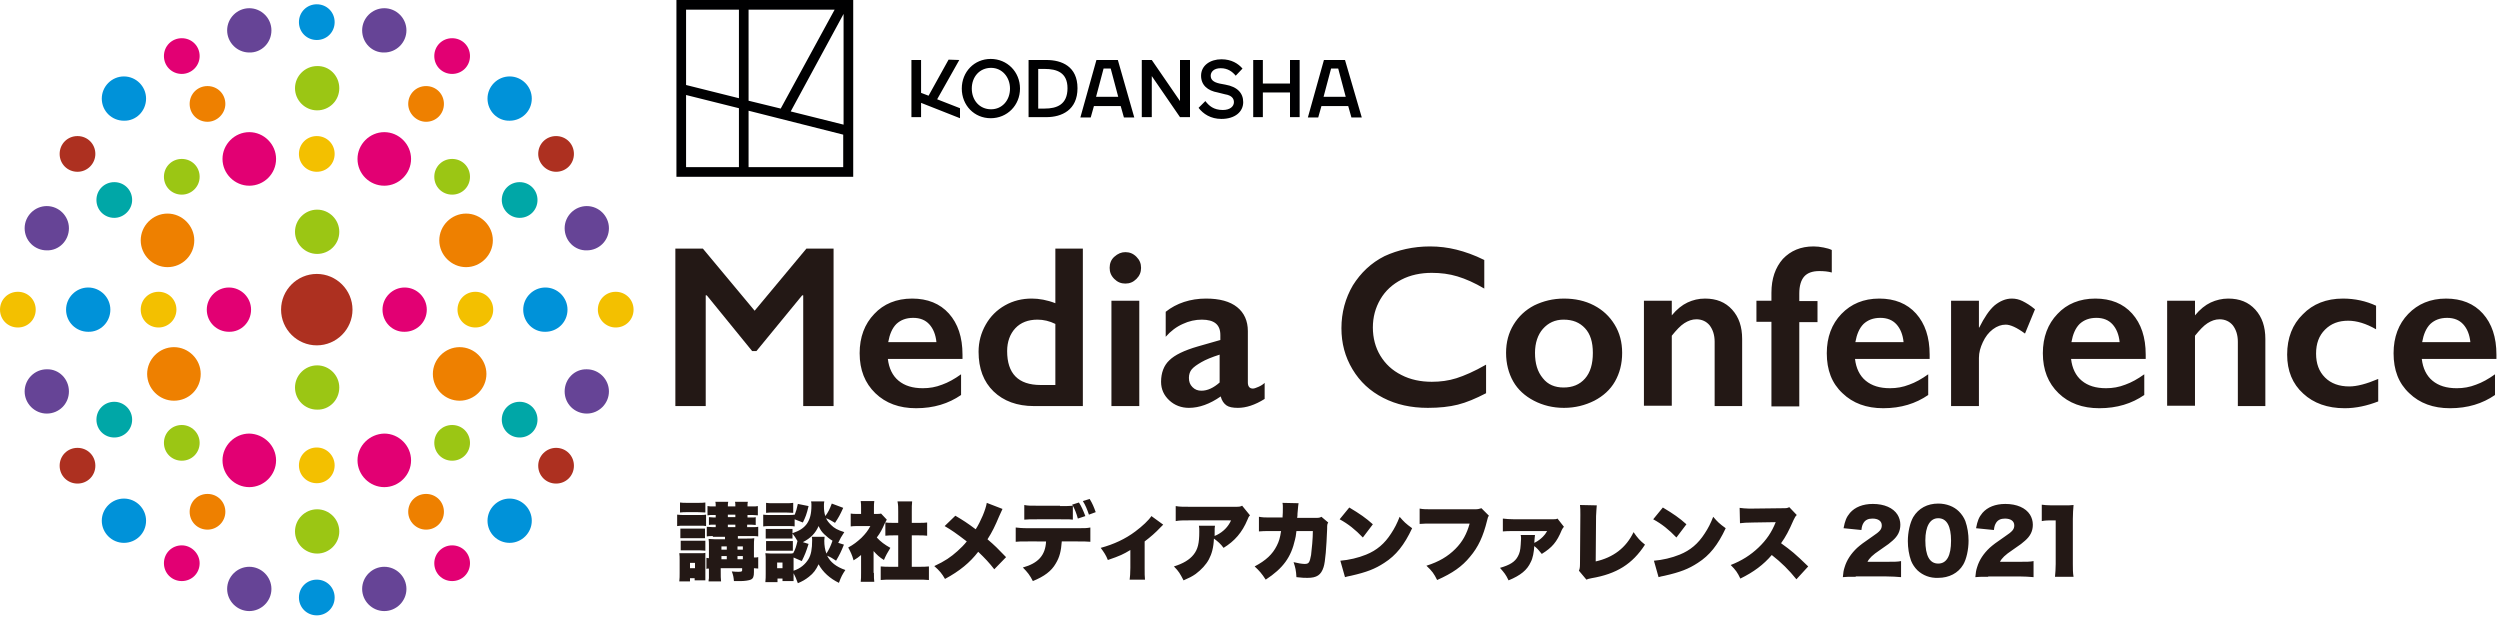 <svg id="レイヤー_1" xmlns="http://www.w3.org/2000/svg" viewBox="0 0 700 173"><style>.st0{fill:#231815}.st1{fill:#f3c000}.st2{fill:#0092d9}.st3{fill:#664496}.st4{fill:#ee8000}.st5{fill:#e20073}.st6{fill:#ad3020}.st7{fill:#9bc614}.st8{fill:#00a7a7}.st9{fill:#000001}.st10{fill:#160b08}.st11{fill:#0071c6}</style><path class="st0" d="M255.4 83.6c4.3 0 7.8 1.4 10.3 4.2 2.5 2.8 3.8 6.6 3.8 11.5v1.2h-20.9c.3 2.6 1.3 4.7 3 6.1 1.7 1.4 3.9 2.1 6.8 2.1 1.9 0 3.6-.3 5.4-1 1.7-.6 3.5-1.6 5.3-2.9v5.8c-3.5 2.4-7.6 3.7-12.6 3.7-4.7 0-8.5-1.4-11.4-4.2-2.9-2.8-4.4-6.5-4.4-11.2 0-4.5 1.4-8.2 4.1-11 2.6-2.8 6.2-4.3 10.6-4.3m6.8 12.2c-.2-2.1-.9-3.8-2-5-1.1-1.2-2.6-1.8-4.5-1.8-2 0-3.5.6-4.7 1.7-1.2 1.2-1.9 2.9-2.3 5.1h13.5zm33.3-10.9V69.6h7.7v44.1h-13.7c-4.7 0-8.5-1.4-11.3-4.1-2.8-2.7-4.2-6.4-4.2-11.1 0-2.8.7-5.3 2-7.6s3.1-4.1 5.4-5.4c2.3-1.3 4.8-1.9 7.5-1.9 2 0 4.3.4 6.6 1.3m-4.1 22.9h4.1V90.7c-1.6-.8-3.3-1.2-5-1.2-2.6 0-4.7.8-6.2 2.4-1.5 1.6-2.3 3.8-2.3 6.4 0 6.3 3.1 9.5 9.4 9.5m23.7-37.2c1.2 0 2.2.4 3.1 1.3.9.9 1.3 1.9 1.3 3.1 0 1.2-.4 2.2-1.3 3.1-.9.9-1.9 1.3-3.1 1.3-1.2 0-2.2-.4-3.1-1.3-.9-.9-1.3-1.9-1.3-3.1 0-1.2.4-2.3 1.3-3.1 1-.9 2-1.3 3.1-1.3m3.9 43.1h-7.8V84.2h7.8v29.5zm18.7-30.1c3.8 0 6.7.8 8.7 2.4 2 1.6 3 3.9 3 6.7v14.4c0 1.1.5 1.7 1.4 1.7.4 0 .9-.2 1.6-.5.7-.3 1.3-.7 1.7-1.1v4.5c-2.7 1.7-5.2 2.5-7.5 2.5-1.4 0-2.5-.2-3.2-.7-.7-.5-1.3-1.3-1.6-2.5-3 2.1-6 3.2-8.9 3.2-2.1 0-4-.7-5.5-2.1-1.5-1.4-2.3-3.1-2.3-5.2 0-2.5.8-4.6 2.3-6 1.5-1.5 4.2-2.8 8-3.9l6.3-1.8v-1.4c0-2.9-1.7-4.3-5.2-4.3-1.8 0-3.6.4-5.3 1.2-1.8.8-3.4 2-4.8 3.6v-7c3-2.4 6.9-3.7 11.3-3.7m-4.8 22.2c0 1.1.3 1.9 1 2.6.7.7 1.5 1 2.5 1 1.7 0 3.4-.8 5.1-2.3v-7.8c-2.2.7-3.9 1.4-5.1 2.1-1.2.7-2.1 1.3-2.7 2-.5.6-.8 1.4-.8 2.4M400.4 69c2.5 0 5 .3 7.4.9 2.4.6 5 1.5 7.8 2.9v8c-2.7-1.6-5.2-2.7-7.5-3.4-2.3-.7-4.7-1-7.2-1-3.1 0-6 .6-8.5 1.9-2.5 1.3-4.5 3.1-5.9 5.5-1.4 2.4-2.1 5-2.1 7.9 0 2.9.7 5.6 2.1 7.9 1.4 2.3 3.3 4.1 5.9 5.4 2.5 1.3 5.4 1.9 8.5 1.9 2.4 0 4.7-.3 6.9-1s5-1.9 8.3-3.8v8c-2.9 1.5-5.5 2.6-7.9 3.2-2.4.6-5.2.9-8.4.9-4.7 0-8.8-.9-12.5-2.8-3.7-1.9-6.5-4.5-8.6-8-2.1-3.5-3.1-7.3-3.1-11.5 0-4.4 1.1-8.4 3.2-12 2.2-3.5 5.1-6.3 8.9-8.2 3.7-1.7 8-2.7 12.7-2.7m37.5 14.6c3.1 0 5.9.6 8.4 1.9 2.5 1.3 4.4 3.1 5.8 5.4 1.4 2.3 2.1 4.9 2.1 7.9 0 3.1-.7 5.7-2 8s-3.3 4.1-5.8 5.4c-2.6 1.3-5.4 2-8.5 2-3.1 0-5.9-.7-8.4-2s-4.5-3.1-5.8-5.4c-1.3-2.3-2-5-2-8s.7-5.6 2.1-7.9c1.4-2.3 3.3-4.1 5.8-5.4 2.5-1.2 5.2-1.9 8.3-1.9m-8.1 15.2c0 3 .7 5.3 2.2 7.1 1.4 1.8 3.4 2.6 5.8 2.6 2.5 0 4.5-.8 6-2.5s2.2-4.1 2.2-7.2c0-3-.7-5.3-2.2-6.9-1.5-1.6-3.4-2.4-6-2.4-2.4 0-4.3.9-5.8 2.6-1.4 1.6-2.2 3.9-2.2 6.7m47.6-15.2c3.2 0 5.7 1 7.6 3.1 1.9 2.1 2.8 4.8 2.8 8.2v18.8h-7.7v-18c0-1.9-.5-3.4-1.4-4.6-.9-1.1-2.2-1.7-3.7-1.7-1.2 0-2.3.4-3.4 1.1-1.1.7-2.2 1.9-3.5 3.5v19.6h-7.8V84.2h7.8v4.1c1.4-1.7 2.9-2.9 4.4-3.6 1.5-.7 3.1-1.1 4.9-1.1M507.8 69c.9 0 1.8.1 2.8.3 1 .2 1.7.4 2.3.7v6.3c-1.1-.3-2.2-.4-3.5-.4-1.9 0-3.3.5-4.2 1.5-.9 1-1.4 2.6-1.4 4.8v2.1h5.1v5.9h-5.1v23.6H496V90.1h-4.2v-5.9h4.2V82c0-4 1.1-7.1 3.2-9.5 2.2-2.3 5-3.5 8.6-3.5m18.4 14.6c4.3 0 7.8 1.4 10.3 4.2 2.5 2.8 3.8 6.6 3.8 11.5v1.2h-20.9c.3 2.6 1.3 4.7 3 6.1 1.7 1.4 3.9 2.1 6.8 2.1 1.9 0 3.6-.3 5.4-1 1.7-.6 3.5-1.6 5.3-2.9v5.8c-3.5 2.4-7.6 3.7-12.6 3.7-4.7 0-8.5-1.4-11.4-4.2-3-2.8-4.4-6.5-4.4-11.2 0-4.5 1.4-8.2 4.1-11 2.7-2.8 6.2-4.3 10.6-4.3m6.8 12.2c-.2-2.1-.9-3.8-2-5-1.1-1.2-2.6-1.8-4.5-1.8-2 0-3.5.6-4.7 1.7-1.2 1.2-1.9 2.9-2.3 5.1H533zm30.3-12.2c1 0 2 .2 3 .7 1 .5 2.2 1.2 3.5 2.3l-2.8 6.8c-2.3-1.7-4.1-2.5-5.4-2.5-1.2 0-2.4.4-3.6 1.3-1.2.9-2.1 2.1-2.8 3.6-.7 1.5-1.1 2.9-1.1 4.4v13.5h-7.8V84.2h7.8v7.5h.1c1.4-2.8 2.8-4.9 4.3-6.2 1.5-1.2 3.1-1.9 4.8-1.9m23.4 0c4.3 0 7.8 1.4 10.3 4.2 2.5 2.8 3.8 6.6 3.8 11.5v1.2h-20.9c.3 2.6 1.3 4.7 3 6.1 1.7 1.4 3.9 2.1 6.8 2.1 1.9 0 3.6-.3 5.4-1 1.7-.6 3.5-1.6 5.3-2.9v5.8c-3.5 2.4-7.6 3.7-12.6 3.7-4.7 0-8.5-1.4-11.4-4.2-2.9-2.8-4.4-6.5-4.4-11.2 0-4.5 1.4-8.2 4.1-11 2.6-2.8 6.2-4.3 10.6-4.3m6.8 12.2c-.2-2.1-.9-3.8-2-5-1.1-1.2-2.6-1.8-4.5-1.8-2 0-3.5.6-4.7 1.7-1.2 1.2-1.9 2.9-2.3 5.1h13.5zm30.4-12.2c3.2 0 5.7 1 7.6 3.1 1.9 2.1 2.8 4.8 2.8 8.2v18.8h-7.7v-18c0-1.9-.5-3.4-1.4-4.6-.9-1.1-2.2-1.7-3.7-1.7-1.2 0-2.3.4-3.4 1.1-1.1.7-2.2 1.9-3.5 3.5v19.6h-7.8V84.2h7.8v4.1c1.4-1.7 2.9-2.9 4.4-3.6 1.5-.7 3.2-1.1 4.9-1.1m32.1 0c3.4 0 6.5.7 9.3 2v6.6c-2.8-1.6-5.4-2.4-7.8-2.4-2.7 0-4.8.8-6.5 2.5-1.7 1.7-2.5 3.9-2.5 6.7 0 2.8.8 5 2.5 6.7 1.7 1.7 4 2.5 6.8 2.5 2.1 0 4.8-.7 8.1-2.1v6.3c-3.1 1.2-6.2 1.9-9.4 1.9-4.8 0-8.7-1.4-11.6-4.1-3-2.7-4.5-6.4-4.5-10.9 0-4.7 1.5-8.5 4.4-11.3 2.8-2.9 6.6-4.4 11.2-4.4m28.9 0c4.3 0 7.8 1.4 10.3 4.2 2.5 2.8 3.8 6.6 3.8 11.5v1.2h-20.9c.3 2.6 1.3 4.7 3 6.1 1.7 1.4 3.9 2.1 6.8 2.1 1.9 0 3.6-.3 5.4-1 1.7-.6 3.5-1.6 5.3-2.9v5.8c-3.5 2.4-7.6 3.7-12.6 3.7-4.7 0-8.5-1.4-11.4-4.2-3-2.8-4.4-6.5-4.4-11.2 0-4.5 1.4-8.2 4.1-11 2.7-2.8 6.2-4.3 10.6-4.3m6.8 12.2c-.2-2.1-.9-3.8-2-5-1.1-1.2-2.6-1.8-4.5-1.8-2 0-3.5.6-4.7 1.7-1.2 1.2-1.9 2.9-2.3 5.1h13.5z"/><path class="st1" d="M93.7 43.1c0-2.8-2.2-5-5-5s-5 2.2-5 5 2.2 5 5 5 5-2.2 5-5"/><path class="st2" d="M93.7 6.2c0-2.8-2.2-5-5-5s-5 2.2-5 5 2.2 5 5 5 5-2.2 5-5"/><path class="st3" d="M76 8.5c0-3.4-2.8-6.2-6.2-6.2-3.4 0-6.2 2.8-6.2 6.2 0 3.4 2.8 6.2 6.2 6.2 3.4.1 6.2-2.7 6.2-6.2"/><path class="st4" d="M63.1 29.1c0-2.8-2.2-5-5-5s-5 2.2-5 5 2.2 5 5 5c2.7 0 5-2.3 5-5m-8.7 38.2c0-4.1-3.4-7.5-7.5-7.5s-7.5 3.4-7.5 7.5 3.4 7.5 7.5 7.5c4.2 0 7.5-3.4 7.5-7.5m1.8 37.4c0-4.1-3.4-7.5-7.5-7.5s-7.5 3.4-7.5 7.5 3.4 7.5 7.5 7.5c4.2 0 7.5-3.3 7.5-7.5m6.9 38.6c0-2.8-2.2-5-5-5s-5 2.2-5 5 2.2 5 5 5c2.7 0 5-2.2 5-5"/><path class="st5" d="M55.9 15.7c0-2.8-2.2-5-5-5s-5 2.2-5 5 2.2 5 5 5c2.7 0 5-2.2 5-5"/><path class="st2" d="M40.9 27.6c0-3.4-2.8-6.2-6.2-6.2-3.4 0-6.2 2.8-6.2 6.2 0 3.5 2.8 6.2 6.2 6.2 3.4.1 6.2-2.7 6.2-6.2"/><path class="st6" d="M26.7 43.1c0-2.8-2.2-5-5-5s-5 2.2-5 5 2.2 5 5 5 5-2.3 5-5m72 43.6c0-5.5-4.5-10-10-10s-10 4.5-10 10 4.5 10 10 10 10-4.5 10-10"/><path class="st7" d="M95 108.5c0-3.4-2.8-6.2-6.2-6.2-3.4 0-6.2 2.8-6.2 6.2 0 3.5 2.8 6.2 6.2 6.2 3.4.1 6.2-2.7 6.2-6.2m0 40.3c0-3.4-2.8-6.2-6.2-6.2-3.4 0-6.2 2.8-6.2 6.2 0 3.4 2.8 6.2 6.2 6.2 3.4 0 6.2-2.8 6.2-6.2m0-83.9c0 3.5-2.8 6.2-6.2 6.2-3.4 0-6.2-2.8-6.2-6.2 0-3.4 2.8-6.2 6.2-6.2 3.4 0 6.2 2.8 6.2 6.2m0-40.2c0 3.5-2.8 6.2-6.2 6.2-3.4 0-6.2-2.8-6.2-6.2 0-3.4 2.8-6.2 6.2-6.2 3.4-.1 6.2 2.7 6.2 6.2"/><path class="st4" d="M114.3 29.1c0-2.8 2.2-5 5-5s5 2.2 5 5-2.2 5-5 5c-2.7 0-5-2.3-5-5m8.7 38.2c0-4.1 3.4-7.5 7.5-7.5s7.5 3.4 7.5 7.5-3.4 7.5-7.5 7.5-7.5-3.4-7.5-7.5m-1.8 37.4c0-4.1 3.4-7.5 7.5-7.5s7.5 3.4 7.5 7.5-3.4 7.5-7.5 7.5-7.5-3.3-7.5-7.5m-6.9 38.6c0-2.8 2.2-5 5-5s5 2.2 5 5-2.2 5-5 5c-2.7 0-5-2.2-5-5"/><path class="st5" d="M70.3 86.7c0-3.4-2.8-6.2-6.2-6.2-3.4 0-6.2 2.8-6.2 6.2 0 3.5 2.8 6.2 6.2 6.2 3.4.1 6.2-2.7 6.2-6.2"/><path class="st1" d="M49.4 86.7c0-2.8-2.2-5-5-5s-5 2.2-5 5 2.2 5 5 5c2.7 0 5-2.2 5-5"/><path class="st2" d="M30.9 86.7c0-3.4-2.8-6.2-6.2-6.2-3.4 0-6.2 2.8-6.2 6.2 0 3.5 2.8 6.2 6.2 6.2 3.4.1 6.2-2.7 6.2-6.2"/><path class="st1" d="M10 86.7c0-2.8-2.2-5-5-5s-5 2.2-5 5 2.2 5 5 5 5-2.2 5-5"/><path class="st5" d="M77.3 44.5c0-4.1-3.4-7.5-7.5-7.5s-7.5 3.4-7.5 7.5 3.4 7.5 7.5 7.5 7.5-3.3 7.5-7.5"/><path class="st7" d="M55.9 49.5c0-2.8-2.2-5-5-5s-5 2.2-5 5 2.2 5 5 5c2.7 0 5-2.2 5-5"/><path class="st8" d="M37 56c0-2.8-2.2-5-5-5s-5 2.2-5 5 2.2 5 5 5c2.7 0 5-2.3 5-5"/><path class="st3" d="M19.3 63.9c0-3.4-2.8-6.2-6.2-6.2-3.4 0-6.2 2.8-6.2 6.2 0 3.5 2.8 6.2 6.2 6.2 3.4.1 6.2-2.7 6.2-6.2"/><path class="st1" d="M93.7 130.3c0 2.8-2.2 5-5 5s-5-2.2-5-5 2.2-5 5-5 5 2.3 5 5"/><path class="st2" d="M93.7 167.3c0 2.8-2.2 5-5 5s-5-2.2-5-5 2.2-5 5-5 5 2.2 5 5"/><path class="st3" d="M76 164.9c0 3.4-2.8 6.2-6.2 6.2-3.4 0-6.2-2.8-6.2-6.2s2.8-6.2 6.2-6.2c3.4 0 6.2 2.8 6.2 6.2"/><path class="st5" d="M55.9 157.7c0 2.8-2.2 5-5 5s-5-2.2-5-5 2.2-5 5-5c2.7 0 5 2.3 5 5"/><path class="st2" d="M40.9 145.8c0 3.5-2.8 6.2-6.2 6.2-3.4 0-6.2-2.8-6.2-6.2 0-3.4 2.8-6.2 6.2-6.2 3.4 0 6.2 2.8 6.2 6.2"/><path class="st6" d="M26.7 130.4c0 2.8-2.2 5-5 5s-5-2.2-5-5 2.2-5 5-5 5 2.2 5 5"/><path class="st5" d="M77.3 128.9c0 4.1-3.4 7.5-7.5 7.5s-7.5-3.4-7.5-7.5 3.4-7.5 7.5-7.5c4.1.1 7.5 3.4 7.5 7.5"/><path class="st7" d="M55.9 124c0 2.8-2.2 5-5 5s-5-2.2-5-5 2.2-5 5-5c2.7 0 5 2.2 5 5"/><path class="st8" d="M37 117.5c0 2.8-2.2 5-5 5s-5-2.2-5-5 2.2-5 5-5c2.7 0 5 2.2 5 5"/><path class="st3" d="M19.3 109.6c0 3.5-2.8 6.2-6.2 6.2-3.4 0-6.2-2.8-6.2-6.2 0-3.4 2.8-6.2 6.2-6.2 3.4-.1 6.2 2.7 6.2 6.2M101.4 8.5c0-3.4 2.8-6.2 6.2-6.2 3.4 0 6.2 2.8 6.2 6.2 0 3.4-2.8 6.2-6.2 6.2-3.4.1-6.2-2.7-6.2-6.2"/><path class="st5" d="M121.6 15.7c0-2.8 2.2-5 5-5s5 2.2 5 5-2.2 5-5 5-5-2.2-5-5"/><path class="st2" d="M136.5 27.6c0-3.4 2.8-6.2 6.2-6.2 3.4 0 6.2 2.8 6.2 6.2 0 3.5-2.8 6.2-6.2 6.2-3.4.1-6.2-2.7-6.2-6.2"/><path class="st6" d="M150.7 43.1c0-2.8 2.2-5 5-5s5 2.2 5 5-2.2 5-5 5c-2.7 0-5-2.3-5-5"/><path class="st5" d="M107.1 86.7c0-3.4 2.8-6.2 6.2-6.2 3.4 0 6.2 2.8 6.2 6.2 0 3.5-2.8 6.2-6.2 6.2-3.4.1-6.2-2.7-6.2-6.2"/><path class="st1" d="M128.1 86.7c0-2.8 2.2-5 5-5s5 2.2 5 5-2.2 5-5 5-5-2.2-5-5"/><path class="st2" d="M146.5 86.7c0-3.4 2.8-6.2 6.2-6.2 3.4 0 6.2 2.8 6.2 6.2 0 3.5-2.8 6.2-6.2 6.2-3.4.1-6.2-2.7-6.2-6.2"/><path class="st1" d="M167.4 86.7c0-2.8 2.2-5 5-5s5 2.2 5 5-2.2 5-5 5c-2.7 0-5-2.2-5-5"/><path class="st5" d="M100.1 44.5c0-4.1 3.4-7.5 7.5-7.5s7.5 3.4 7.5 7.5-3.4 7.5-7.5 7.5-7.5-3.3-7.5-7.5"/><path class="st7" d="M121.6 49.5c0-2.8 2.2-5 5-5s5 2.2 5 5-2.2 5-5 5-5-2.2-5-5"/><path class="st8" d="M140.5 56c0-2.8 2.2-5 5-5s5 2.2 5 5-2.2 5-5 5-5-2.3-5-5"/><path class="st3" d="M158.1 63.9c0-3.4 2.8-6.2 6.2-6.2 3.4 0 6.2 2.8 6.2 6.2 0 3.5-2.8 6.2-6.2 6.2-3.4.1-6.2-2.7-6.2-6.2m-56.7 101c0 3.4 2.8 6.2 6.2 6.2 3.4 0 6.2-2.8 6.2-6.2s-2.8-6.2-6.2-6.2c-3.4 0-6.2 2.8-6.2 6.2"/><path class="st5" d="M121.6 157.7c0 2.8 2.2 5 5 5s5-2.2 5-5-2.2-5-5-5-5 2.3-5 5"/><path class="st2" d="M136.5 145.8c0 3.5 2.8 6.2 6.2 6.2 3.4 0 6.2-2.8 6.2-6.2 0-3.4-2.8-6.2-6.2-6.2-3.4 0-6.2 2.8-6.2 6.2"/><path class="st6" d="M150.7 130.4c0 2.8 2.2 5 5 5s5-2.2 5-5-2.2-5-5-5c-2.7 0-5 2.2-5 5"/><path class="st5" d="M100.1 128.9c0 4.1 3.4 7.5 7.5 7.5s7.5-3.4 7.5-7.5-3.4-7.5-7.5-7.5c-4.1.1-7.5 3.4-7.5 7.5"/><path class="st7" d="M121.6 124c0 2.8 2.2 5 5 5s5-2.2 5-5-2.2-5-5-5-5 2.2-5 5"/><path class="st8" d="M140.5 117.5c0 2.8 2.2 5 5 5s5-2.2 5-5-2.2-5-5-5-5 2.2-5 5"/><path class="st3" d="M158.1 109.6c0 3.5 2.8 6.2 6.2 6.2 3.4 0 6.2-2.8 6.2-6.2 0-3.4-2.8-6.2-6.2-6.2-3.4-.1-6.2 2.7-6.2 6.2"/><path class="st0" d="M189.7 144.1c.6.1 1.1.1 1.9.1h4.2c1 0 1.4 0 1.9-.1v3.2c-.5-.1-.7-.1-1.9-.1h-4.3c-.8 0-1.3 0-1.9.1v-3.2zm.5 18.7c.1-.7.1-1.6.1-2.3v-3.8c0-.7 0-1.2-.1-1.8h5.9c.8 0 1 0 1.4-.1v7.7h-3v-.6h-1.3v.9h-3zm.2-22.1c.7.1 1 .1 2.2.1h2.7c1.1 0 1.5 0 2.2-.1v2.8c-.6 0-1.2-.1-2.2-.1h-2.7c-1 0-1.5 0-2.2.1v-2.8zm.1 7.3h6.9v2.7h-6.9V148zm0 3.4h7v2.8c-.3 0-.6-.1-1.4-.1h-5.5v-2.7zm2.7 7.7h1.4v-1.5h-1.4v1.5zm6.4-9c-.7 0-1.2 0-1.7.1v-2.7c.6 0 .9.1 1.7.1h.8v-.7h-.5c-.5 0-1.1 0-1.4.1v-2.2c.3 0 .9.1 1.4.1h.5v-.7h-.8c-.6 0-1 0-1.5.1v-2.6c.6.1.9.1 1.6.1h.7c0-.7 0-.9-.1-1.3h3.6c-.1.4-.1.7-.1 1.3h2.1c0-.8 0-.9-.1-1.3h3.6c-.1.4-.1.6-.1 1.3h1.4c.7 0 1.1 0 1.5-.1v2.6c-.5 0-.9-.1-1.5-.1h-1.4v.7h1c.6 0 1.1 0 1.3-.1v2.2c-.3 0-.9-.1-1.4-.1h-1v.7h1.5c.9 0 1.3 0 1.6-.1v2.7c-.5-.1-.8-.1-1.6-.1h-4.1v.7h2.5c1 0 1.6 0 2.1-.1-.1.6-.1 1.3-.1 2.3v3.1c.6 0 .8 0 1.2-.1v3.2c-.4 0-.6-.1-1.2-.1v1.1c0 1.2-.2 1.8-.9 2.1-.4.2-1.7.4-2.8.4h-1.9c-.1-1.1-.2-1.7-.6-2.7.8.1 1.5.1 1.9.1.8 0 1-.1 1-.4v-.6h-6v.4c0 1.9 0 2.5.1 3.3h-3.5c0-.3 0-.3.1-.9v-2.7c-.4 0-.5 0-.7.1v-3.1c.2 0 .4.1.7.1V153c0-1.1 0-1.6-.1-2.1.5 0 1 .1 1.9.1h2.7v-.7h-3.4zm3.9 2.9H202v.9h1.5v-.9zm0 2.7H202v.9h1.5v-.9zm2.4-11.6h-2.1v.7h2.1v-.7zm0 2.8h-2.1v.7h2.1v-.7zm2.1 6.1h-1.5v.9h1.5v-.9zm0 2.7h-1.5v.9h1.5v-.9zm14.5-8.3c-.5-.1-.7-.1-1.9-.1h-5c-.9 0-1.4 0-1.9.1v-3.3c.6.1 1 .1 1.9.1h5c1 0 1.4 0 1.9-.1v.1c.4-1 .6-1.7.9-3.1l3 .6c-.5 2.2-.9 3.2-1.6 4.6l-2.3-.9v2zm13.8 5.1c-.8 2-1.2 2.8-2.2 4.5-.9-.6-1.5-1-2.5-1.4.9 1.8 2.5 3.1 5.1 4-.8 1.2-1.2 1.9-1.8 3.6-2.5-1.2-4.5-3-5.7-5.2-.7 1.5-1.4 2.5-2.7 3.5-1 .8-1.9 1.3-3.1 1.8-.4-1.2-.7-1.8-1.2-2.8v2.2h-3.1v-.7h-1.4v1h-3.4c.1-.8.1-1.6.1-2.4v-3.9c0-.7 0-1.2-.1-1.8.5 0 .9.1 1.7.1h4.8c.7 0 1 0 1.3-.1.6-1.1.8-1.8 1.2-3.4-.5-.9-.8-1.3-1.4-2.1v1.4h-7.5v-2.7h7.5v1.2c2-.7 3.1-1.4 4-2.6.9-1.3 1.3-2.8 1.3-5.2 0-.4 0-.7-.1-1.1h3.7c-.1.4-.1.8-.1 1.3 0 1.1.1 2 .4 2.8.8-1.1 1.2-1.9 1.8-3.5l3.2 1.2c-.9 2-1.3 2.7-2.3 4.2-1-.6-1.7-1-2.5-1.3.3.7.7 1.2 1.4 1.9.9.9 1.8 1.4 3.7 2-.8 1.2-1.2 1.9-1.7 3l1.6.5zm-21.8-11.7c.6.1 1 .1 2.2.1h3.2c1.1 0 1.5 0 2.2-.1v2.8c-.6 0-1.1-.1-2.2-.1h-3.2c-1 0-1.5 0-2.2.1v-2.8zm0 10.7h7.5v2.7h-7.5v-2.7zm3.1 7.6h1.5v-1.6h-1.5v1.6zm13.3-8.9c0 .4-.1.7-.1 1.2 0 1.3.2 2.6.6 3.6.7-1.1 1.2-2.1 1.7-3.6-.9-.5-1.6-1.2-2.3-1.8-.8-.8-1-1.1-1.6-2.3-.8 1.9-2.2 3.4-4.4 4.5l1.6.5c-.7 2.2-1 3-1.9 4.8l-2.3-1v3.7c1.9-.6 3.3-1.8 4.2-3.3.7-1.2 1-2.8 1-5.2 0-.4 0-.7-.1-1h3.6zm13.8 10.2c0 1.2 0 1.8.1 2.5H241c.1-.7.1-1.4.1-2.6v-4.9c-.7.6-1.1.9-2.1 1.5-.4-1.5-.9-2.5-1.5-3.6 1.5-.8 2.5-1.6 3.7-2.7 1.2-1.2 1.8-2 2.5-3.3h-3.4c-.9 0-1.5 0-2.1.1v-3.6c.6.1 1 .1 1.8.1h1.1v-1.8c0-.6 0-1.2-.1-1.8h3.8c-.1.6-.1 1.1-.1 1.8v1.8h.6c.7 0 1.1 0 1.4-.1l1.6 1.7c-.3.5-.3.6-.6 1.1-.7 1.6-1.2 2.6-2.2 3.9 1.1 1.2 2.2 2 3.8 2.9-.8 1.3-1.3 2.2-1.8 3.4-1.3-.8-1.9-1.4-2.9-2.5v6.1zm10.6-1.7h1.9c1.3 0 2 0 2.9-.1v3.8c-1-.1-2-.1-2.9-.1h-7.8c-.9 0-1.9 0-2.8.1v-3.8c.9.1 1.7.1 2.9.1h2v-8.8h-1.2c-.8 0-1.6 0-2.4.1v-3.7c.6.1 1.3.1 2.4.1h1.2v-3.2c0-1.2 0-1.8-.2-2.8h4.1c-.1.9-.1 1.6-.1 2.8v3.2h1.9c1.2 0 1.7 0 2.4-.1v3.7c-.8-.1-1.5-.1-2.4-.1h-1.9v8.8zm25.4-16.2c-.3.6-.5 1.1-1 2.2-1 2.4-1.9 4.3-3.2 6.3 2.1 1.8 2.8 2.5 5.2 5l-3.3 3.4c-1.3-1.7-2.7-3.2-4.5-4.9-2.3 3-5.2 5.4-9.3 7.6-.8-1.4-1.5-2.3-3-3.6 3-1.4 4.6-2.5 6.5-4.2 1-.9 1.8-1.7 2.6-2.7-3-2.3-4.3-3.2-6.2-4.3l3-2.9c2.2 1.3 3.3 2 5.7 3.8 1.4-2.2 2.8-5.5 3.1-7.4l4.4 1.7zm16.6 9.1c-.2 2.7-.6 4.4-1.7 6.2-1.2 2.1-3.2 3.6-6.4 4.9-.8-1.6-1.5-2.5-2.8-3.8 4.3-1.2 6.3-3.4 6.5-7.3H288c-2.2 0-2.7 0-3.6.1v-4c.9.1 1.6.2 3.7.2h13.4c2.2 0 2.8 0 3.8-.2v4c-1.4-.1-1.6-.1-3.7-.1h-4.3zm-.5-9.9c1.8 0 2.6 0 3.6-.1-.1-.1-.1-.2-.2-.3l1.9-.6c.6.9 1.2 2.2 1.8 3.8l-2.1.7c-.4-1.5-.9-2.7-1.4-3.6v3.9c-.7-.1-.9-.1-3.5-.1h-6.4c-2 0-2.7 0-3.7.1v-4.1c1 .2 1.6.2 3.8.2h6.2zm8.1 2.4c-.5-1.5-1-2.7-1.7-3.8l1.9-.6c.8 1.3 1.2 2.3 1.7 3.7l-1.9.7zm20.8 2.8l-.8.8c-1.3 1.4-2.8 2.7-4.4 3.9v7.4c0 1.6 0 2.5.1 3.3h-4.3c.1-.9.2-1.6.2-3.3v-5c-2 1.2-2.8 1.6-6.3 2.8-.5-1.3-1.1-2.2-2-3.4 3.7-1 6.9-2.5 9.7-4.6 2-1.5 3.7-3.1 4.5-4.3l3.3 2.4zm24.3-2.6c-.4.4-.4.5-.7 1.2-1.5 3.6-3.6 6-6.7 7.9-.8-1.1-1.6-1.8-2.7-2.6-.1 2.5-.6 4.3-1.4 5.8-.8 1.5-2.1 2.9-3.7 4.1-1 .7-1.8 1.1-3.4 1.8-1-1.9-1.3-2.5-2.7-3.9 2.6-.8 4.4-1.9 5.5-3.3 1.2-1.5 1.6-3.2 1.6-6.4 0-.8 0-1.1-.1-1.7h4.5c-.1.5-.1.7-.1 2.1v.8c.1-.1.1-.1.6-.3 1.8-.9 3.2-2.3 4-4.1H333c-1.8 0-2.7 0-3.8.2v-4.2c1.1.2 1.9.2 3.9.2h12.6c1.3 0 1.5 0 2.1-.3l2.2 2.7zm9.1.8c.1-.9.1-2.3.1-3.1 0-.5 0-.7-.1-1.2l4.5.1c-.1.6-.1.6-.3 2.9 0 .6 0 .6-.1 1.2h5.2c.8 0 1.1 0 1.6-.3l1.9 1.6c-.3.5-.3.7-.3 1.8-.2 5.1-.5 9.2-1 10.7-.7 2.2-1.9 3-4.5 3-.9 0-1.3 0-3.1-.2-.1-1.9-.3-2.7-.8-4.2 1.2.3 2.4.5 3.1.5 1.2 0 1.4-.4 1.8-2.5.2-1.6.5-4.6.5-6.7H363c-.2 1.6-.2 1.6-.4 2.4-1.1 4.9-3.3 8-8.2 11.2-1.1-1.7-1.8-2.5-3.1-3.7 3.2-1.7 5-3.4 6.2-5.8.6-1.2.9-2.1 1.2-4.1h-3c-1.6 0-2.1 0-3.2.1v-4.1c1.2.2 1.6.2 3.3.2h3.3zm18.7-3c3 1.8 4.6 2.9 6.6 4.7l-2.8 3.7c-2.1-2.2-4.1-3.8-6.5-5.1l2.7-3.3zm-2.5 14.9c2.4-.2 5-.8 7.2-1.7 3-1.2 5.2-3.1 7-5.9 1-1.5 1.7-2.9 2.4-4.7 1.2 1.4 1.7 1.9 3.5 3.2-2.2 4.7-4.5 7.6-7.8 9.7-2.6 1.7-4.9 2.6-9.3 3.6-.9.2-1.1.2-1.7.4l-1.3-4.6zm41.6-12.6c-.3.4-.3.5-.5 1.3-1.1 4.5-2.5 7.5-4.8 10.2-2.2 2.7-4.9 4.6-9.2 6.5-.9-1.8-1.4-2.5-3-4 3.5-1.1 6-2.6 8.1-4.7 2-2 3.2-4.2 4-7.1h-10c-2.3 0-2.8 0-4 .1v-4.3c1 .2 1.8.2 4.1.2H413c.8 0 1.2-.1 1.8-.3l2.1 2.1zm21 3.1c-.3.3-.3.4-.6.9-1.4 3.4-2.7 4.9-5.6 6.7-.8-1-1.3-1.6-2.1-2.2-.1 1.7-.4 3.4-1 4.5-1 2.2-2.8 3.7-6.2 5.1-.8-1.7-1.2-2.1-2.4-3.5 2.8-.8 4.2-1.7 5-3.2.5-.9.7-1.7.8-3.3 0-.7.1-1.1.1-1.6s0-.6-.1-1.1h4c-.1.5-.1 1.2-.2 2.2l.4-.2c.6-.3 1.4-.9 2-1.5.5-.5.8-.9 1.2-1.6H424c-1.8 0-2.2 0-3.2.1v-3.6c1 .1 1.7.2 3.3.2h10.4c.9 0 1.2 0 1.6-.2l1.8 2.3zm9.2-6c-.1.9-.1 1.5-.2 3l-.1 12.7c4.9-1.1 8.5-3.8 10.6-8.2 1.1 1.6 1.8 2.4 3.2 3.5-3.5 5.4-7.9 8.2-15 9.4-.9.2-1 .2-1.4.4l-2.1-2.5c.2-.5.3-.8.3-2l.1-13.4v-.4c0-1.1 0-1.9-.1-2.6l4.7.1zm18.5.6c3 1.8 4.6 2.9 6.6 4.7l-2.8 3.7c-2.1-2.2-4.1-3.8-6.5-5.1l2.7-3.3zm-2.5 14.9c2.4-.2 5-.8 7.2-1.7 3-1.2 5.2-3.1 7-5.9 1-1.5 1.7-2.9 2.4-4.7 1.2 1.4 1.7 1.9 3.5 3.2-2.2 4.7-4.5 7.6-7.8 9.7-2.6 1.7-4.9 2.6-9.3 3.6-.9.2-1.1.2-1.7.4l-1.3-4.6zm39.9 5.2c-2.1-2.6-4.2-4.7-6.9-6.8-2.3 2.7-5.1 4.8-8.8 6.6-.8-1.7-1.3-2.4-2.7-3.8 3.1-1.2 5.6-2.8 7.8-4.9 2.2-2.1 3.7-4.3 4.8-7.1l-6.2.1c-2.1 0-2.8.1-3.8.2l-.1-4.3c.9.1 1.6.2 2.5.2h1.3l8.2-.1c1.1 0 1.3 0 1.9-.3l2.1 2.2c-.4.4-.5.6-.9 1.4-1.3 3-2.2 4.7-3.5 6.5 2.9 2.1 3.9 2.9 7.6 6.5l-3.3 3.6zm16.6-.7c-2.2 0-2.7 0-3.6.1.1-1.2.2-1.9.5-2.8.6-2 1.8-3.8 3.5-5.4.9-.8 1.8-1.5 4.3-3.2 2.1-1.4 2.6-2 2.6-3.1 0-1.2-1-1.9-2.6-1.9-1.2 0-2 .4-2.5 1.2-.3.5-.5 1-.6 2l-5-.5c.4-2.1.8-3.1 1.8-4.3 1.4-1.6 3.6-2.5 6.4-2.5 3.2 0 5.7 1.1 6.9 3 .5.8.8 1.8.8 2.8 0 1.8-.7 3.2-2.2 4.5-.8.7-1 .9-3.5 2.6-2.1 1.4-3 2.3-3.5 3.3h5.6c1.8 0 2.9 0 3.8-.2v4.5c-1.4-.1-2.4-.2-4.1-.2h-8.6zm17.3-1.8c-.8-.8-1.4-1.7-1.8-2.7-.6-1.7-.9-3.6-.9-5.5 0-2.5.6-5.1 1.5-6.7 1.5-2.5 4-3.8 7-3.8 2.3 0 4.4.8 5.8 2.2.8.8 1.4 1.7 1.8 2.7.6 1.7.9 3.6.9 5.5 0 2.5-.6 5.2-1.5 6.7-1.4 2.4-4 3.7-7 3.7-2.3.1-4.3-.7-5.8-2.1m2.2-8.4c0 4.3 1.2 6.5 3.6 6.5 2.4 0 3.6-2.2 3.6-6.4 0-4.1-1.2-6.3-3.6-6.3-2.3 0-3.6 2.3-3.6 6.2m17.6 10.2c-2.2 0-2.7 0-3.6.1.1-1.2.2-1.9.5-2.8.6-2 1.8-3.8 3.5-5.4.9-.8 1.8-1.5 4.3-3.2 2.1-1.4 2.6-2 2.6-3.1 0-1.2-1-1.9-2.6-1.9-1.2 0-2 .4-2.5 1.2-.3.5-.5 1-.6 2l-5-.5c.4-2.1.8-3.1 1.8-4.3 1.4-1.6 3.6-2.5 6.4-2.5 3.2 0 5.7 1.1 6.9 3 .5.8.8 1.8.8 2.8 0 1.8-.7 3.2-2.2 4.5-.8.7-1 .9-3.5 2.6-2.1 1.4-3 2.3-3.5 3.3h5.6c1.8 0 2.9 0 3.8-.2v4.5c-1.4-.1-2.4-.2-4.1-.2h-8.6zm14.9-20.2c.9.1 1.5.2 2.9.2h3.1c1.7 0 2 0 3-.1-.1 1.3-.2 2.3-.2 3.9v12.6c0 1.4 0 2.5.2 3.6h-5.2c.1-1.1.2-2.2.2-3.6v-12.2h-1c-.9 0-1.9 0-2.9.2v-4.6z"/><path class="st9" d="M277.4 16.5c4.6 0 8.2 3.6 8.2 8.3 0 4.7-3.6 8.3-8.2 8.3s-8.1-3.6-8.1-8.3c0-4.7 3.5-8.3 8.1-8.3m.1 14.1c3.1 0 5.3-2.5 5.3-5.8 0-3.2-2.2-5.8-5.3-5.8-3.2 0-5.4 2.5-5.4 5.8s2.2 5.8 5.4 5.8m10.5 2.2v-16h5c4.3 0 8.7 1.8 8.7 7.9 0 6.1-4.4 8.1-8.7 8.1h-5zm2.7-13.5v11.1h1.8c3.4 0 6.4-1.1 6.4-5.7 0-4.4-3-5.4-6.4-5.4h-1.8zm39.7 13.5l-7.9-11.5v11.5h-2.8v-16h2.8l7.9 11.5V16.8h2.8v16zm10.6-6.9c-2.9-.5-4.7-2.1-4.7-4.7 0-2.9 2.6-4.6 5.7-4.6 2.8 0 4.7 1.2 5.9 2.6l-1.9 2c-.9-1.1-2.2-2.1-4.2-2.1s-2.8 1.1-2.8 2.1c0 1.1.7 1.8 2.5 2.2l1.6.3c3.4.6 5 2.4 5 4.9 0 2.7-2.3 4.7-6.1 4.7-3 0-5.1-1.4-6.4-3.1l1.9-1.9c1 1.3 2.3 2.5 4.9 2.5 2 0 3.1-1 3.1-2.2 0-1-.6-1.9-2.5-2.2l-2-.5zm20.2 6.9v-6.9h-7.6v6.9h-2.7v-16h2.7v6.6h7.6v-6.6h2.7v16zm-92.6-16l-3-.1-5.6 10.1-2.1-.8v-9.2h-2.7v16h2.7v-4l10.9 4.3v-2.8l-6.4-2.5zm44.4 0h-6l-4.5 16.1h2.9l.9-3.2h7.5l.9 3.2h2.9L313 16.8zm-6.1 10.3l2.1-7.9h2l2.1 7.9h-6.2zm69.7-10.3h-5.9l-4.5 16.1h2.9l.9-3.2h7.5l.9 3.2h2.9l-4.7-16.1zm-6 10.3l2.1-7.9h2l2.1 7.9h-6.2zM189.4 49.5h49.5V0h-49.5v49.5zm20.2-21.3V2.7h24.1l-15.1 27.7-9-2.2zm26.6-24.3v31l-14.8-3.7 14.8-27.3zm-29.3-1.2v24.8l-14.8-3.7V2.7h14.8zm-14.8 23.9l14.8 3.7v16.5h-14.8V26.6zm17.5 20.2V31l26.5 6.7v9.1h-26.5z"/><path class="st0" d="M196.8 69.6L211.3 87l14.5-17.4h7.6v44.1h-8.5v-31h-.3l-12.8 15.6h-1.2l-12.7-15.6h-.3v31h-8.5V69.6z"/></svg>